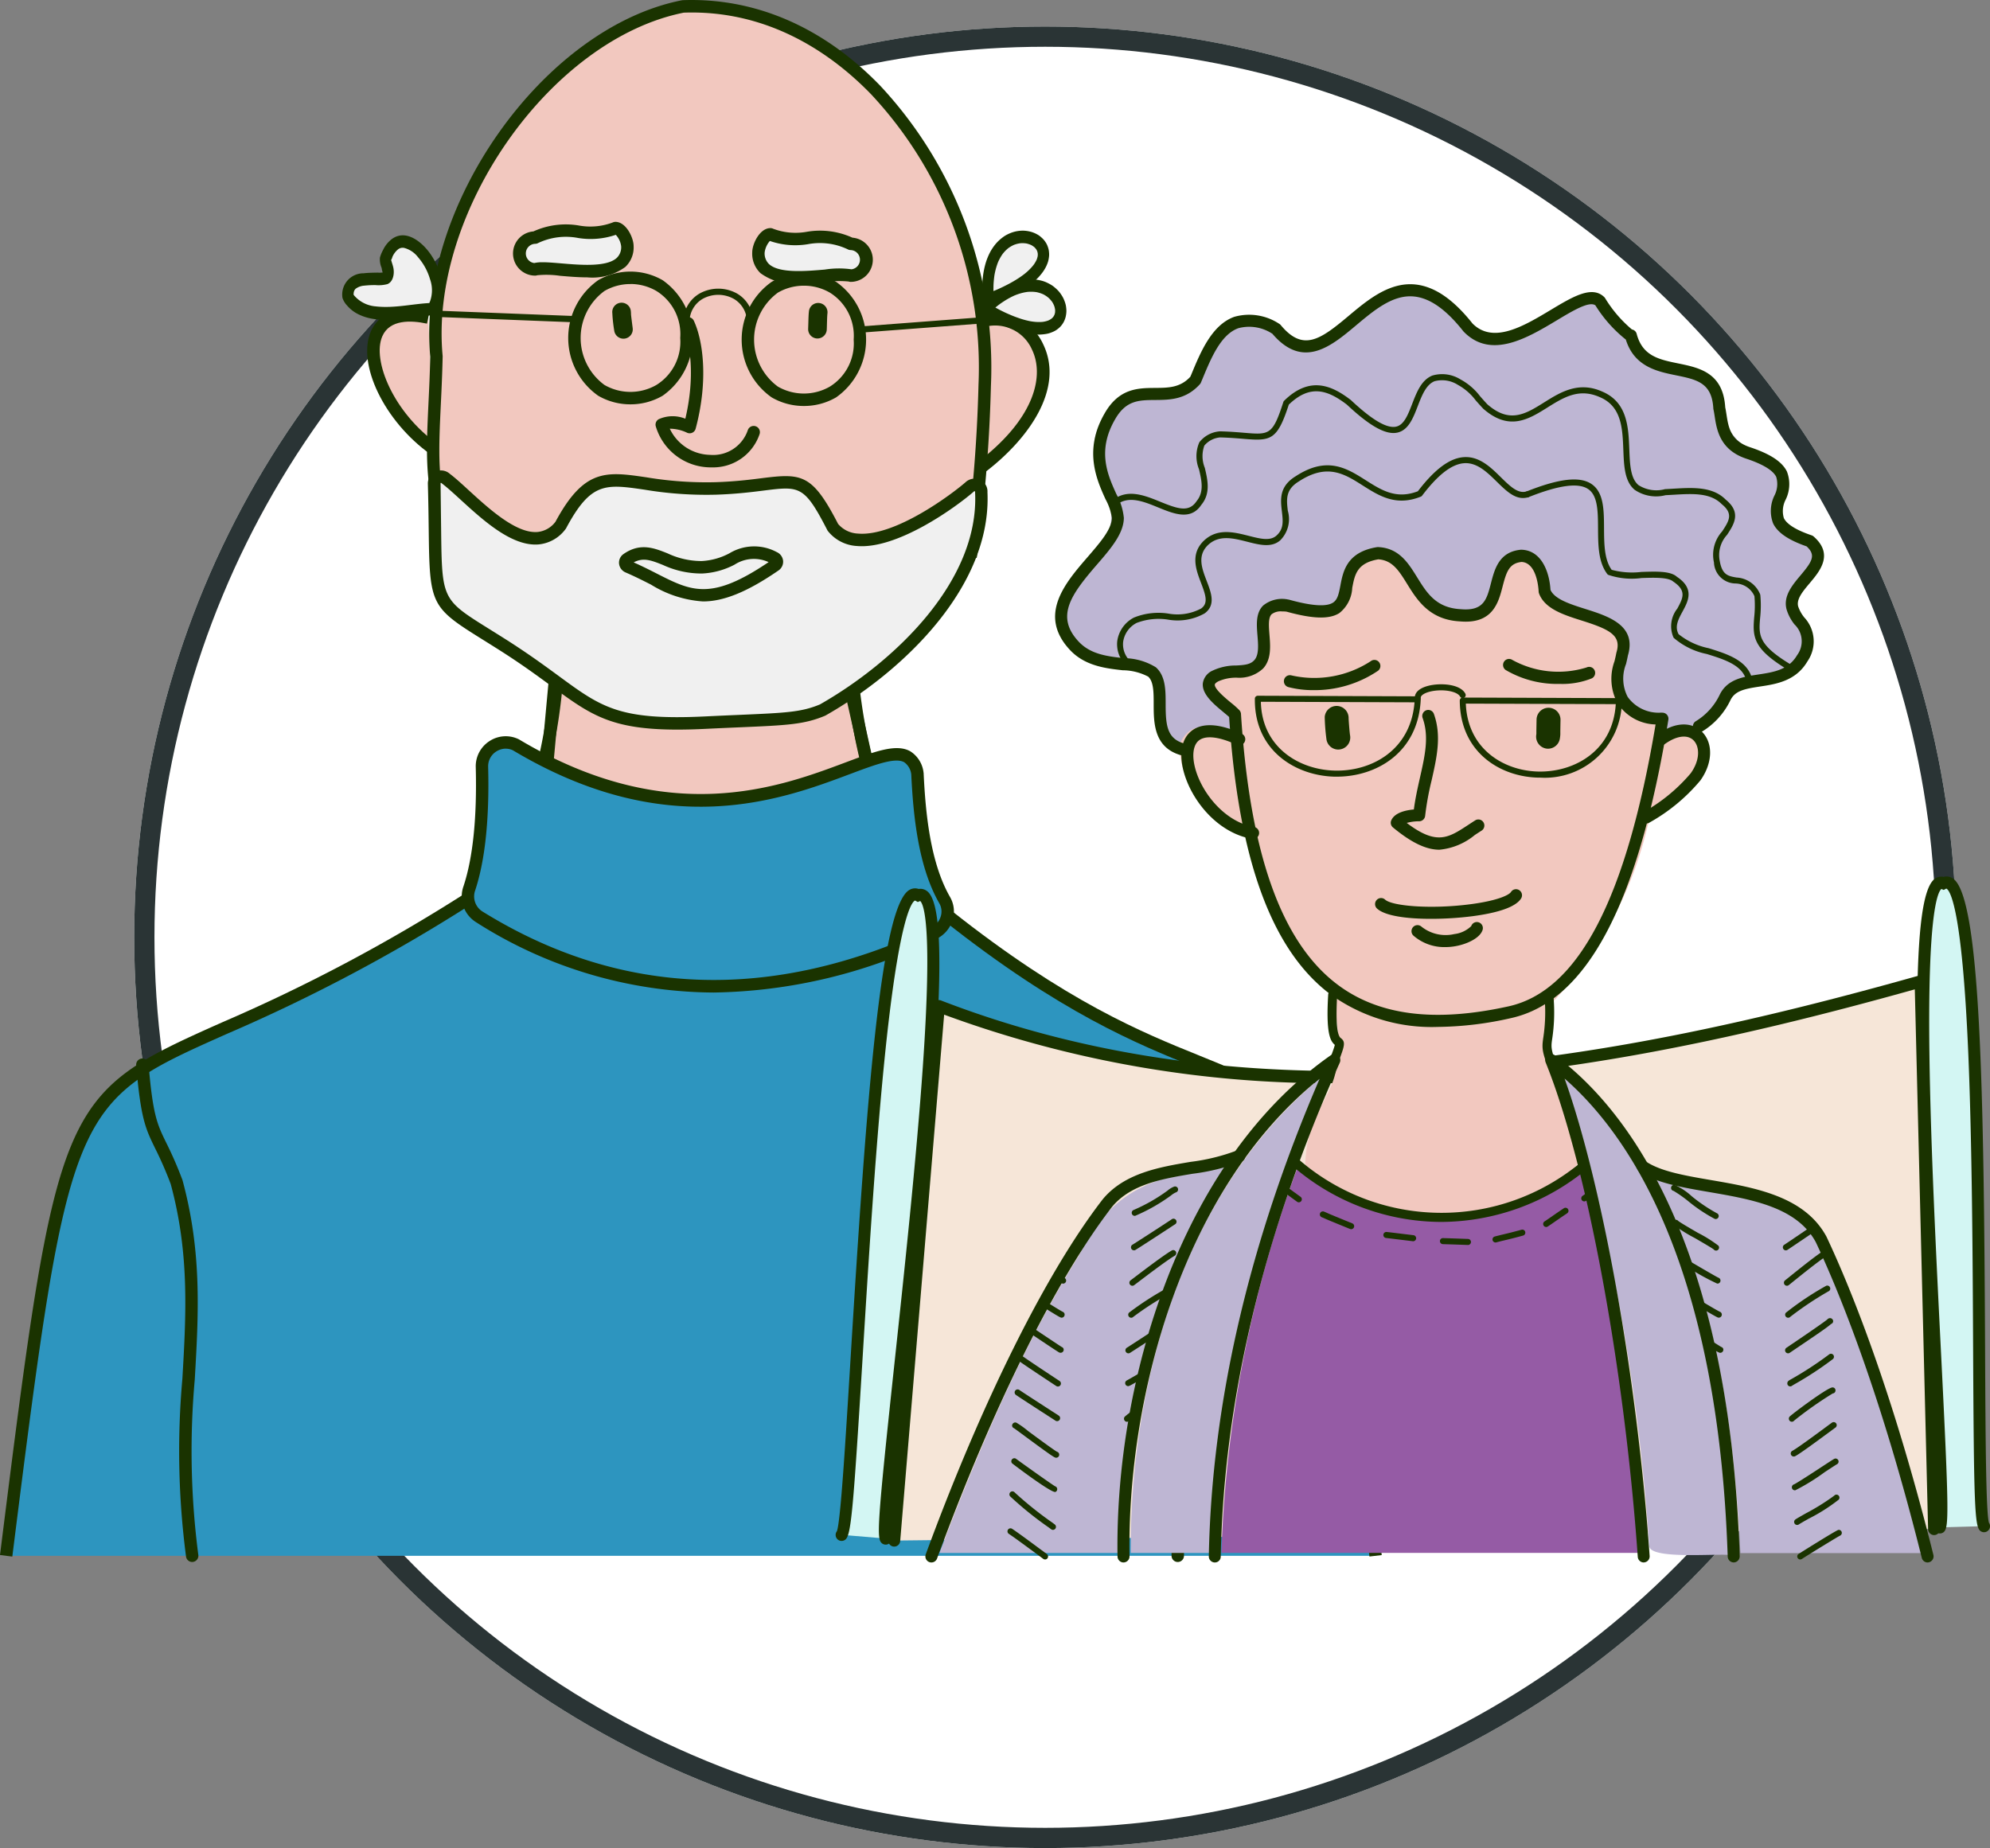 <?xml version="1.0" encoding="UTF-8"?>
<svg xmlns="http://www.w3.org/2000/svg" id="Gruppe_167908" data-name="Gruppe 167908" width="196.613" height="182.621" viewBox="0 0 196.613 182.621">
  <rect x="0" y="0" width="196.613" height="182.621" fill="#808080" stroke="none"/>
  <g id="Ellipse_9795" data-name="Ellipse 9795" transform="translate(13.26 2.621)" fill="#fff" stroke="#2a3435" stroke-width="2">
    <circle cx="90" cy="90" r="90" stroke="none"></circle>
    <circle cx="90" cy="90" r="89" fill="none"></circle>
  </g>
  <g id="Fam_m_aelteren_Menschen" data-name="Fam m aelteren Menschen">
    <g id="georg">
      <g id="Gruppe_166744" data-name="Gruppe 166744" transform="translate(0.608)">
        <g id="Gruppe_166724" data-name="Gruppe 166724" transform="translate(52.56 64.299)">
          <path id="Pfad_94777" data-name="Pfad 94777" d="M1912.932,622.434l-1.209,13.121c18.873,4.569,13.49,5.67,32.444,0l-2.949-13.121Z" transform="translate(-1911.063 -621.817)" fill="#f2c8bf"></path>
          <path id="Pfad_94778" data-name="Pfad 94778" d="M1928.032,639.63c-2.336,0-4.525-.587-8.366-1.641-2.181-.6-4.9-1.344-8.5-2.218l-.515-.125,1.31-14.212h29.335l3.182,14.164-3.117.935C1934.213,638.681,1931,639.63,1928.032,639.63Zm-16.066-4.932c3.371.824,5.94,1.529,8.024,2.1,8.466,2.324,8.467,2.325,21.016-1.448l2.019-.605-2.714-12.079h-27.236Z" transform="translate(-1910.647 -621.434)" fill="#1a3300"></path>
        </g>
        <g id="Gruppe_166727" data-name="Gruppe 166727" transform="translate(35.669 30.548)">
          <g id="Gruppe_166725" data-name="Gruppe 166725">
            <path id="Pfad_94779" data-name="Pfad 94779" d="M1889.534,567.907c-8.348-1.8-6.164,8.211.573,13.01" transform="translate(-1883.498 -567.076)" fill="#f2c8bf"></path>
            <path id="Pfad_94780" data-name="Pfad 94780" d="M1889.363,581.036c-4.548-3.24-7.3-8.923-5.881-12.161.478-1.094,1.866-2.8,5.791-1.954l-.257,1.205c-1.611-.346-3.686-.414-4.411,1.245-1.043,2.385,1.118,7.562,5.467,10.659Z" transform="translate(-1883.108 -566.693)" fill="#1a3300"></path>
          </g>
          <g id="Gruppe_166726" data-name="Gruppe 166726" transform="translate(60.435 0.375)">
            <path id="Pfad_94781" data-name="Pfad 94781" d="M1982.412,568.433c4.852-1.26,10.285,6.338-.163,14.4" transform="translate(-1981.876 -567.682)" fill="#f2c8bf"></path>
            <path id="Pfad_94782" data-name="Pfad 94782" d="M1982.387,582.94l-.746-.979c5.688-4.389,6.441-8.58,5.248-11.037a3.983,3.983,0,0,0-4.558-2.275l-.307-1.194a5.261,5.261,0,0,1,5.967,2.929C1990.135,574.8,1986.5,579.766,1982.387,582.94Z" transform="translate(-1981.641 -567.301)" fill="#1a3300"></path>
          </g>
        </g>
        <g id="Gruppe_166728" data-name="Gruppe 166728" transform="translate(41.579)">
          <path id="Pfad_94783" data-name="Pfad 94783" d="M1948.227,555.632a147.475,147.475,0,0,1-1.348,16.592l-13.043,6.434-3.794-7.378c-2.968,1.368-15.06.039-18.32-.148l-6.79,6.98c-13.531-7.3-11.125-12.972-10.868-25.355-1.382-14.563,11.043-31.973,24.365-34.6C1936.633,517.5,1949.352,538.277,1948.227,555.632Z" transform="translate(-1893.129 -517.528)" fill="#f2c8bf"></path>
          <path id="Pfad_94784" data-name="Pfad 94784" d="M1933.182,579.094l-3.823-7.434c-2.807.83-9.464.385-15.569-.109-.888-.072-1.647-.133-2.211-.17l-6.917,7.11-.406-.219c-12.066-6.511-11.8-12.081-11.365-21.308.069-1.443.139-2.936.174-4.567-1.378-14.757,11.159-32.526,24.862-35.225l.1-.011c7.154-.255,13.9,2.666,19.5,8.46a40.808,40.808,0,0,1,10.933,29.654,148.856,148.856,0,0,1-1.353,16.651l-.045.324Zm-3.249-9,3.787,7.364,12.21-6.023a147.529,147.529,0,0,0,1.3-16.193v-.029a39.518,39.518,0,0,0-10.587-28.729c-3.726-3.855-9.968-8.385-18.526-8.089-13.156,2.627-25.173,19.728-23.827,33.925l0,.035v.036c-.035,1.66-.106,3.173-.176,4.635-.437,9.222-.658,13.907,10.315,19.942l6.661-6.848.278.016c.588.033,1.462.1,2.518.189,4.292.347,13.222,1.07,15.512.014Z" transform="translate(-1892.743 -517.145)" fill="#1a3300"></path>
        </g>
        <path id="Pfad_94785" data-name="Pfad 94785" d="M1911.336,633.912a.631.631,0,0,1-.142-.016.617.617,0,0,1-.455-.743,53.118,53.118,0,0,0,1.195-8.026.609.609,0,0,1,.661-.565.616.616,0,0,1,.563.664,54.407,54.407,0,0,1-1.225,8.212A.612.612,0,0,1,1911.336,633.912Z" transform="translate(-1858.116 -558.334)" fill="#1a3300"></path>
        <path id="Pfad_94786" data-name="Pfad 94786" d="M1962.328,634.8a.614.614,0,0,1-.594-.468,58.654,58.654,0,0,1-1.321-7.429.613.613,0,1,1,1.219-.14,57.339,57.339,0,0,0,1.293,7.272.614.614,0,0,1-.6.765Z" transform="translate(-1877.327 -558.968)" fill="#1a3300"></path>
        <g id="Gruppe_166734" data-name="Gruppe 166734" transform="translate(0 72.753)">
          <path id="Pfad_94787" data-name="Pfad 94787" d="M1917.935,662.836c35.686,28.289,35.023-1.2,42.32,63.294h-135.3c7.71-61.458,5.414-39.313,45.643-64.914" transform="translate(-1824.953 -645.142)" fill="#2d95bf"></path>
          <g id="Gruppe_166731" data-name="Gruppe 166731" transform="translate(12.845 31.842)">
            <g id="Gruppe_166729" data-name="Gruppe 166729" transform="translate(102.283 2.334)">
              <path id="Pfad_94788" data-name="Pfad 94788" d="M2013.67,737.766c0-14.224-.268-21.028,1.557-27.308,1.849-6.387,5.951-12.55,6.674-18.88" transform="translate(-2013.043 -690.961)" fill="#2d95bf"></path>
              <path id="Pfad_94789" data-name="Pfad 94789" d="M2013.284,738a.615.615,0,0,1-.613-.617c0-1.707,0-3.307-.007-4.811-.027-11-.041-17.059,1.589-22.67a64.152,64.152,0,0,1,3.009-7.754c1.659-3.781,3.225-7.351,3.645-11.024a.613.613,0,1,1,1.218.141c-.44,3.859-2.118,7.683-3.74,11.381a63.323,63.323,0,0,0-2.954,7.6c-1.58,5.442-1.566,11.438-1.54,22.322,0,1.506.008,3.106.008,4.814A.615.615,0,0,1,2013.284,738Z" transform="translate(-2012.657 -690.577)" fill="#1a3300"></path>
            </g>
            <g id="Gruppe_166730" data-name="Gruppe 166730">
              <path id="Pfad_94790" data-name="Pfad 94790" d="M1846.9,687.793c.642,7.537,1.314,6.088,3.392,11.627,3.486,12.876-.633,22.6,1.529,36.895" transform="translate(-1846.282 -687.176)" fill="#2d95bf"></path>
              <path id="Pfad_94791" data-name="Pfad 94791" d="M1851.429,736.547a.614.614,0,0,1-.605-.524,80.319,80.319,0,0,1-.362-17.588c.367-6.345.714-12.339-1.154-19.237a37.065,37.065,0,0,0-1.536-3.521c-.948-1.941-1.423-2.916-1.875-8.215a.613.613,0,1,1,1.222-.105c.432,5.069.847,5.918,1.755,7.778a37.851,37.851,0,0,1,1.6,3.685c1.937,7.148,1.585,13.24,1.212,19.688a79.336,79.336,0,0,0,.349,17.331.616.616,0,0,1-.514.7A.585.585,0,0,1,1851.429,736.547Z" transform="translate(-1845.895 -686.792)" fill="#1a3300"></path>
            </g>
          </g>
          <g id="Gruppe_166733" data-name="Gruppe 166733" transform="translate(45.016)">
            <g id="Gruppe_166732" data-name="Gruppe 166732">
              <path id="Pfad_94792" data-name="Pfad 94792" d="M1943.755,639.232c-1.584-7.747-15.688,11.486-39.642-2.839a2.352,2.352,0,0,0-3.388,2.175c.087,3.413-.027,8.315-1.245,11.985a2.388,2.388,0,0,0,.944,2.8c14.275,8.864,29.459,8.893,44.92,1.657a2.365,2.365,0,0,0,1.1-3.282C1944.366,648.114,1943.928,642.891,1943.755,639.232Z" transform="translate(-1898.734 -635.53)" fill="#2d95bf"></path>
              <path id="Pfad_94793" data-name="Pfad 94793" d="M1923.237,660.472a43.977,43.977,0,0,1-23.522-6.977,3,3,0,0,1-1.2-3.521c.933-2.813,1.341-6.774,1.213-11.774a2.956,2.956,0,0,1,1.366-2.58,2.926,2.926,0,0,1,2.907-.163c14.777,8.835,25.717,4.732,32.255,2.28,2.909-1.091,5.011-1.882,6.4-1.106a2.86,2.86,0,0,1,1.313,2.093.661.661,0,0,1,.011.095c.185,3.9.648,8.807,2.61,12.217a2.851,2.851,0,0,1,.243,2.3,3.055,3.055,0,0,1-1.617,1.85A51.726,51.726,0,0,1,1923.237,660.472Zm-20.536-24.1a1.759,1.759,0,0,0-.949.282,1.73,1.73,0,0,0-.8,1.51c.132,5.143-.3,9.246-1.276,12.2a1.765,1.765,0,0,0,.684,2.082c13.633,8.465,28.551,9.012,44.339,1.623a1.824,1.824,0,0,0,.964-1.1,1.625,1.625,0,0,0-.134-1.312c-2.087-3.625-2.579-8.7-2.772-12.727a1.706,1.706,0,0,0-.7-1.218c-.9-.5-2.875.243-5.38,1.182-6.742,2.53-18.028,6.762-33.268-2.353A1.6,1.6,0,0,0,1902.7,636.377Z" transform="translate(-1898.347 -635.146)" fill="#1a3300"></path>
            </g>
          </g>
        </g>
        <path id="Pfad_94794" data-name="Pfad 94794" d="M1935.117,582.822c-.067,0-.134,0-.2,0a5.671,5.671,0,0,1-5.334-4.053.618.618,0,0,1,.276-.7,3.33,3.33,0,0,1,2.644-.054c.987-4.2.491-7.532-.27-9.157a.619.619,0,0,1,.294-.82.611.611,0,0,1,.817.3c.888,1.9,1.468,5.829.177,10.664a.612.612,0,0,1-.841.4,4,4,0,0,0-1.713-.4,4.509,4.509,0,0,0,3.992,2.585,3.612,3.612,0,0,0,3.716-2.445.614.614,0,1,1,1.156.414A4.837,4.837,0,0,1,1935.117,582.822Z" transform="translate(-1865.399 -536.638)" fill="#1a3300"></path>
        <path id="Pfad_94795" data-name="Pfad 94795" d="M1955.061,569.21h-.036a.923.923,0,0,1-.884-.96c.007-.194.012-.387.018-.573.013-.46.023-.857.061-1.168a.92.92,0,1,1,1.827.223c-.027.225-.037.6-.048,1-.005.193-.01.393-.018.594A.922.922,0,0,1,1955.061,569.21Z" transform="translate(-1874.903 -535.762)" fill="#1a3300"></path>
        <path id="Pfad_94796" data-name="Pfad 94796" d="M1923.692,569.218a.922.922,0,0,1-.911-.806,15.106,15.106,0,0,1-.18-1.581c0-.031,0-.068-.01-.169a.92.92,0,1,1,1.834-.148c.014.17.015.234.015.286s.014.194.166,1.374a.922.922,0,0,1-.794,1.036A.862.862,0,0,1,1923.692,569.218Z" transform="translate(-1862.704 -535.75)" fill="#1a3300"></path>
        <g id="Gruppe_166735" data-name="Gruppe 166735" transform="translate(41.664 46.486)">
          <path id="Pfad_94797" data-name="Pfad 94797" d="M1946.8,594.554c-1.793,1.57-10.386,7.892-13.516,4-3.283-6.387-3.631-4.115-11.548-3.85-9.317.315-11.462-3.615-15.346,3.632-3.274,4.091-8.714-2.617-11.332-4.587a.687.687,0,0,0-1.179.474c.357,12.862-.892,11.069,6.68,15.873,9.116,5.762,8.65,8.312,20.138,7.754,7.249-.352,9.189-.244,11.571-1.245,5.938-3.374,16.159-11.507,15.674-21.534A.668.668,0,0,0,1946.8,594.554Z" transform="translate(-1893.27 -592.927)" fill="#f0f0f0"></path>
          <path id="Pfad_94798" data-name="Pfad 94798" d="M1917.538,618.155c-6.592,0-8.595-1.471-12.46-4.308-1.419-1.042-3.027-2.223-5.227-3.613-.562-.356-1.074-.676-1.542-.968-5.152-3.213-5.251-3.415-5.341-10.81-.016-1.284-.034-2.8-.085-4.6a1.271,1.271,0,0,1,.766-1.2,1.313,1.313,0,0,1,1.422.237c.532.4,1.143.962,1.849,1.609,1.98,1.81,4.685,4.294,6.79,4.125a2.517,2.517,0,0,0,1.785-1.018c2.844-5.281,5.026-4.962,8.974-4.386a36,36,0,0,0,6.863.482c1.926-.064,3.4-.249,4.581-.4,3.921-.492,4.954-.421,7.5,4.522a2.728,2.728,0,0,0,1.956.956c3.667.326,9.3-3.906,10.634-5.071a1.3,1.3,0,0,1,1.475-.217,1.243,1.243,0,0,1,.693,1.2c.426,9.334-8.34,17.715-15.986,22.059a.529.529,0,0,1-.065.032c-2.066.869-3.8.943-8.425,1.142-.975.042-2.082.089-3.354.151C1919.323,618.13,1918.392,618.155,1917.538,618.155Zm-23.357-24.379a.111.111,0,0,0-.042.009c.021,1.845.039,3.366.055,4.656.083,6.859.083,6.859,4.761,9.777.471.294.986.615,1.55.972,2.234,1.413,3.933,2.659,5.3,3.661,4.249,3.119,6.005,4.411,14.484,4,1.273-.062,2.383-.11,3.36-.151,4.566-.2,6.123-.263,7.97-1.033,7.346-4.183,15.756-12.171,15.331-20.949a.592.592,0,0,1,0-.1c-.07-.031-.09-.023-.111,0l-.019.017c-1.72,1.507-7.541,5.73-11.555,5.376a3.934,3.934,0,0,1-2.841-1.455.694.694,0,0,1-.068-.1c-2.276-4.427-2.733-4.37-6.289-3.923-1.208.152-2.711.341-4.693.407a37.053,37.053,0,0,1-7.08-.494c-3.855-.562-5.3-.772-7.746,3.8a.632.632,0,0,1-.062.094,3.747,3.747,0,0,1-2.68,1.517c-2.631.206-5.446-2.371-7.712-4.442-.695-.636-1.3-1.186-1.787-1.556a.655.655,0,0,1-.061-.053A.092.092,0,0,0,1894.181,593.776Zm52.236.394h0Z" transform="translate(-1892.882 -592.543)" fill="#1a3300"></path>
        </g>
        <path id="Pfad_94799" data-name="Pfad 94799" d="M1931.963,610.157a11.087,11.087,0,0,1-5.123-1.657c-.775-.395-1.577-.8-2.5-1.2a1.069,1.069,0,0,1-.665-.877,1.036,1.036,0,0,1,.459-.961c1.635-1.132,3.009-.584,4.338-.054a7.863,7.863,0,0,0,3.375.757,6.538,6.538,0,0,0,2.735-.766,4.718,4.718,0,0,1,4.673-.12h0a1.066,1.066,0,0,1,.63.875,1.045,1.045,0,0,1-.461.946C1936.138,609.364,1933.863,610.157,1931.963,610.157Zm-6.842-3.858c.841.372,1.6.757,2.274,1.1,3.44,1.752,5.359,2.728,11.057-1.127a3.505,3.505,0,0,0-3.359.247,7.66,7.66,0,0,1-3.208.879,9.073,9.073,0,0,1-3.868-.843C1926.872,606.1,1926.078,605.782,1925.121,606.3Zm13.612.1h0Z" transform="translate(-1863.121 -550.725)" fill="#1a3300"></path>
        <g id="Gruppe_166736" data-name="Gruppe 166736" transform="translate(73.713 22.541)">
          <path id="Pfad_94800" data-name="Pfad 94800" d="M1955.249,558.78c-1.5-.544-9.153,1.76-9.114-2.292,0-.594.591-1.782,1.182-1.782,2.364,1.188,5.318-.594,7.93.934a1.574,1.574,0,0,1,1.563,1.572h0A1.569,1.569,0,0,1,1955.249,558.78Z" transform="translate(-1945.521 -554.089)" fill="#f0f0f0"></path>
          <path id="Pfad_94801" data-name="Pfad 94801" d="M1949.715,559.184a5.52,5.52,0,0,1-3.761-1.024,2.657,2.657,0,0,1-.819-2.062c0-.837.74-2.393,1.8-2.393a.614.614,0,0,1,.274.065,6.249,6.249,0,0,0,3.313.3,7.726,7.726,0,0,1,4.516.581,2.187,2.187,0,0,1-.171,4.367.617.617,0,0,1-.208-.036,9.312,9.312,0,0,0-2.254.055C1951.549,559.1,1950.618,559.184,1949.715,559.184Zm-2.839-4.208a2.149,2.149,0,0,0-.514,1.128,1.461,1.461,0,0,0,.426,1.151c1,.932,3.605.71,5.509.548a8.982,8.982,0,0,1,2.646-.027.954.954,0,0,0-.082-1.9.61.61,0,0,1-.308-.084,6.406,6.406,0,0,0-3.937-.494A7.664,7.664,0,0,1,1946.876,554.976Z" transform="translate(-1945.135 -553.705)" fill="#1a3300"></path>
        </g>
        <g id="Gruppe_166737" data-name="Gruppe 166737" transform="translate(50.087 21.928)">
          <path id="Pfad_94802" data-name="Pfad 94802" d="M1909.175,557.786c1.5-.544,9.153,1.76,9.115-2.292,0-.595-.592-1.783-1.182-1.783-2.364,1.188-5.319-.594-7.93.934a1.574,1.574,0,0,0-1.563,1.572h0A1.57,1.57,0,0,0,1909.175,557.786Z" transform="translate(-1907.001 -553.094)" fill="#f0f0f0"></path>
          <path id="Pfad_94803" data-name="Pfad 94803" d="M1913.936,558.19c-.9,0-1.833-.08-2.685-.153a9.345,9.345,0,0,0-2.255-.054.609.609,0,0,1-.208.036,2.187,2.187,0,0,1-.17-4.367,7.719,7.719,0,0,1,4.515-.581,6.257,6.257,0,0,0,3.314-.3.605.605,0,0,1,.274-.065c1.055,0,1.8,1.557,1.8,2.4a2.656,2.656,0,0,1-.819,2.056A5.525,5.525,0,0,1,1913.936,558.19Zm-4.391-1.493c.465,0,1.054.047,1.81.111,1.9.163,4.507.385,5.508-.547a1.457,1.457,0,0,0,.427-1.146,2.022,2.022,0,0,0-.531-1.127,7.7,7.7,0,0,1-3.723.311,6.413,6.413,0,0,0-3.937.494.609.609,0,0,1-.309.083.954.954,0,0,0-.083,1.9A3.283,3.283,0,0,1,1909.545,556.7Z" transform="translate(-1906.614 -552.711)" fill="#1a3300"></path>
        </g>
        <g id="Gruppe_166740" data-name="Gruppe 166740" transform="translate(42.675 26.838)">
          <g id="Gruppe_166738" data-name="Gruppe 166738">
            <path id="Pfad_94804" data-name="Pfad 94804" d="M1921.639,573.791a6.307,6.307,0,0,1-3.185-.85,6.982,6.982,0,0,1,0-11.417,6.386,6.386,0,0,1,6.368,0,6.98,6.98,0,0,1,0,11.416A6.3,6.3,0,0,1,1921.639,573.791Zm0-11.886a5.082,5.082,0,0,0-2.566.685,5.757,5.757,0,0,0,0,9.286,5.146,5.146,0,0,0,5.132,0,5.011,5.011,0,0,0,2.354-4.635v-.016a5.009,5.009,0,0,0-2.353-4.635A5.081,5.081,0,0,0,1921.64,561.9Z" transform="translate(-1902.635 -560.674)" fill="#1a3300"></path>
            <path id="Pfad_94805" data-name="Pfad 94805" d="M1908,568.1h-.012l-13.165-.514a.309.309,0,0,1-.295-.32.293.293,0,0,1,.319-.3l13.165.514a.308.308,0,0,1-.012.617Z" transform="translate(-1894.53 -563.089)" fill="#1a3300"></path>
          </g>
          <g id="Gruppe_166739" data-name="Gruppe 166739" transform="translate(24.229 0.163)">
            <path id="Pfad_94806" data-name="Pfad 94806" d="M1949.579,574.055a6.3,6.3,0,0,1-3.183-.85,6.98,6.98,0,0,1,0-11.416,6.382,6.382,0,0,1,6.368,0,6.981,6.981,0,0,1,0,11.416A6.3,6.3,0,0,1,1949.579,574.055Zm0-11.886a5.088,5.088,0,0,0-2.566.685,5.757,5.757,0,0,0,0,9.286,5.146,5.146,0,0,0,5.132,0,5.011,5.011,0,0,0,2.354-4.635v-.016a5.01,5.01,0,0,0-2.353-4.635A5.086,5.086,0,0,0,1949.579,562.169Z" transform="translate(-1937.668 -560.938)" fill="#1a3300"></path>
            <path id="Pfad_94807" data-name="Pfad 94807" d="M1962.153,569.515a.309.309,0,0,1-.023-.616l12.371-.939a.3.3,0,0,1,.329.284.308.308,0,0,1-.283.33l-12.37.939Z" transform="translate(-1944.787 -563.63)" fill="#1a3300"></path>
            <path id="Pfad_94808" data-name="Pfad 94808" d="M1940.611,567.15h0a.308.308,0,0,1-.3-.313,2.614,2.614,0,0,0-1.269-2.409,3.166,3.166,0,0,0-3.119,0,2.615,2.615,0,0,0-1.27,2.409.307.307,0,0,1-.3.313h0a.307.307,0,0,1-.307-.3,3.207,3.207,0,0,1,1.574-2.95,3.794,3.794,0,0,1,3.738,0,3.209,3.209,0,0,1,1.573,2.95A.308.308,0,0,1,1940.611,567.15Z" transform="translate(-1934.033 -561.884)" fill="#1a3300"></path>
          </g>
        </g>
        <g id="Gruppe_166741" data-name="Gruppe 166741" transform="translate(96.381 27.599)">
          <path id="Pfad_94809" data-name="Pfad 94809" d="M1983.414,565.57c10.818,6,7.384-7.65-.41-.565" transform="translate(-1982.445 -562.293)" fill="#f0f0f0"></path>
          <path id="Pfad_94810" data-name="Pfad 94810" d="M1982.762,565.709q.441.245.894.47.356.179.72.34c.221.1.445.19.67.276q.307.117.621.216c.189.059.379.112.571.158.221.053.445.1.67.133.16.026.32.046.481.057a4.28,4.28,0,0,0,.435.012,4.778,4.778,0,0,0,.537-.047,2.939,2.939,0,0,0,.349-.069,3.29,3.29,0,0,0,.438-.161,1.922,1.922,0,0,0,.264-.136,2.662,2.662,0,0,0,.338-.255,1.657,1.657,0,0,0,.183-.188,2.067,2.067,0,0,0,.4-.7,1.659,1.659,0,0,0,.069-.241,2.87,2.87,0,0,0,.058-.412,1.9,1.9,0,0,0,0-.258,3.415,3.415,0,0,0-.052-.424,2.241,2.241,0,0,0-.071-.26,3.671,3.671,0,0,0-.155-.4,2.471,2.471,0,0,0-.135-.25,4.111,4.111,0,0,0-.249-.365,2.776,2.776,0,0,0-.2-.225,4.076,4.076,0,0,0-.335-.305,2.682,2.682,0,0,0-.256-.186,4.085,4.085,0,0,0-.412-.226,2.935,2.935,0,0,0-.31-.132,3.028,3.028,0,0,0-.335-.1,4.574,4.574,0,0,0-.506-.091,3.516,3.516,0,0,0-.386-.025,3.78,3.78,0,0,0-.41.017c-.193.018-.386.042-.577.08-.153.03-.3.068-.453.113s-.319.1-.475.167c-.212.086-.422.177-.626.28-.175.087-.346.183-.514.284s-.357.225-.529.347c-.226.16-.445.33-.661.5q-.279.225-.545.469a.468.468,0,0,0-.123.194.613.613,0,0,0-.016.475.474.474,0,0,0,.108.2.537.537,0,0,0,.388.194l.149-.017a.546.546,0,0,0,.252-.15c.2-.182.405-.358.617-.525l-.116.092c.248-.2.5-.384.771-.557a7.7,7.7,0,0,1,.735-.424c.131-.066.263-.128.4-.186l-.135.058a5.513,5.513,0,0,1,.567-.206,4.681,4.681,0,0,1,.534-.13c.1-.018.192-.032.289-.043l-.149.017a3.833,3.833,0,0,1,.436-.025,3.5,3.5,0,0,1,.41.023q.111.013.22.033l-.148-.027a3.13,3.13,0,0,1,.345.084,3.023,3.023,0,0,1,.318.116c.057.025.114.051.169.08l-.131-.067a2.989,2.989,0,0,1,.264.152,2.917,2.917,0,0,1,.24.175c.042.034.083.07.124.107l-.11-.1c.066.061.13.125.19.192s.114.134.166.2c.029.039.056.08.083.121l-.083-.128a2.477,2.477,0,0,1,.219.418c.016.04.031.08.045.121l-.051-.149a2.194,2.194,0,0,1,.1.4c.005.038.009.075.013.113l-.014-.165a1.9,1.9,0,0,1,0,.348c0,.032-.007.064-.012.1l.025-.163a1.664,1.664,0,0,1-.075.3c-.01.028-.021.055-.032.081l.061-.145a1.594,1.594,0,0,1-.138.255c-.015.023-.031.046-.048.068l.091-.121a1.592,1.592,0,0,1-.21.227c-.023.02-.046.039-.069.058l.116-.092a1.759,1.759,0,0,1-.323.2c-.034.017-.069.033-.1.048l.135-.057a2.472,2.472,0,0,1-.549.157c-.059.011-.118.019-.178.025l.149-.017a3.752,3.752,0,0,1-.485.022,4.928,4.928,0,0,1-.548-.041q-.169-.022-.338-.053l.148.027q-.259-.048-.513-.114c-.187-.048-.372-.1-.556-.163q-.3-.1-.6-.215c-.216-.084-.429-.174-.64-.268-.232-.1-.461-.213-.688-.327l-.09-.046.131.067q-.324-.166-.641-.342a.576.576,0,0,0-.428-.077.41.41,0,0,0-.194.1.456.456,0,0,0-.149.168l-.062.145a.687.687,0,0,0-.011.327l.051.149a.6.6,0,0,0,.193.228Z" transform="translate(-1982.093 -561.909)" fill="#1a3300"></path>
        </g>
        <g id="Gruppe_166742" data-name="Gruppe 166742" transform="translate(96.436 22.795)">
          <path id="Pfad_94811" data-name="Pfad 94811" d="M1983.807,561.052c11.435-4.7-1.295-10.579-.695-.034" transform="translate(-1982.534 -554.5)" fill="#f0f0f0"></path>
          <path id="Pfad_94812" data-name="Pfad 94812" d="M1983.583,561.268c.558-.229,1.108-.475,1.643-.753a12.213,12.213,0,0,0,1.194-.7,9.094,9.094,0,0,0,1-.781,5.079,5.079,0,0,0,.629-.676,3.805,3.805,0,0,0,.474-.76,3.425,3.425,0,0,0,.171-.448,3.138,3.138,0,0,0,.085-.451,1.771,1.771,0,0,0,.013-.277,2.618,2.618,0,0,0-.045-.425,2.486,2.486,0,0,0-.122-.391,1.551,1.551,0,0,0-.108-.225,2.561,2.561,0,0,0-.226-.332,2.64,2.64,0,0,0-.281-.281,1.993,1.993,0,0,0-.427-.3,2.8,2.8,0,0,0-.64-.254,3.215,3.215,0,0,0-.715-.1,3.387,3.387,0,0,0-.745.078,3.482,3.482,0,0,0-.74.261,3.031,3.031,0,0,0-.587.362,4.07,4.07,0,0,0-.65.617,4.9,4.9,0,0,0-.555.829,6.21,6.21,0,0,0-.424,1.042,8.2,8.2,0,0,0-.264,1.263,9.735,9.735,0,0,0-.086,1.329c0,.24.007.48.02.719a.5.5,0,0,0,.04.239.469.469,0,0,0,.108.2.415.415,0,0,0,.175.134.385.385,0,0,0,.213.06.538.538,0,0,0,.4-.167l.091-.121a.657.657,0,0,0,.087-.308c-.017-.308-.025-.615-.018-.923,0-.28.021-.559.05-.837.015-.144.033-.288.056-.431l-.026.163a6.654,6.654,0,0,1,.3-1.2c.034-.1.072-.194.112-.289l-.061.145a4.613,4.613,0,0,1,.405-.759c.042-.062.085-.123.129-.182l-.091.121a3.572,3.572,0,0,1,.471-.514c.046-.041.093-.08.141-.118l-.117.092a3.063,3.063,0,0,1,.542-.346c.052-.026.105-.05.158-.073l-.135.057a2.811,2.811,0,0,1,.609-.181c.056-.01.113-.018.17-.025l-.149.017a2.64,2.64,0,0,1,.6,0c.054.007.108.015.162.025l-.148-.027a2.36,2.36,0,0,1,.5.15c.044.019.088.04.13.062l-.13-.067a2.066,2.066,0,0,1,.347.224c.029.024.058.049.086.075l-.11-.1a1.685,1.685,0,0,1,.223.247c.018.025.037.051.054.078l-.084-.128a1.536,1.536,0,0,1,.136.26c.01.026.02.052.029.078l-.051-.149a1.568,1.568,0,0,1,.077.368l-.014-.165a1.725,1.725,0,0,1,0,.318c0,.032-.008.063-.013.095l.026-.163a2.084,2.084,0,0,1-.1.389c-.014.039-.029.077-.045.115l.062-.146a3.017,3.017,0,0,1-.28.509c-.034.05-.069.1-.106.148l.092-.121a5.1,5.1,0,0,1-.72.763c-.085.075-.172.147-.261.218l.116-.092a9.447,9.447,0,0,1-.961.665c-.4.245-.818.466-1.241.67q-.409.2-.828.373l.135-.057-.218.091a.41.41,0,0,0-.194.1.454.454,0,0,0-.15.168.5.5,0,0,0-.074.227.516.516,0,0,0,0,.246.615.615,0,0,0,.244.377l.131.067a.506.506,0,0,0,.3.01Z" transform="translate(-1982.182 -554.117)" fill="#1a3300"></path>
        </g>
        <g id="Gruppe_166743" data-name="Gruppe 166743" transform="translate(33.194 23.252)">
          <path id="Pfad_94813" data-name="Pfad 94813" d="M1888.381,562.54c-2.526.055-6.938,1.417-8.377-1.253-.114-2.186,2.4-1.588,3.713-1.794.575-.482.052-1.276-.019-1.866,1.62-4.841,6.352,1.51,4.886,4.477" transform="translate(-1879.431 -555.245)" fill="#f0f0f0"></path>
          <path id="Pfad_94814" data-name="Pfad 94814" d="M1888.044,561.539c-1.893.051-3.773.569-5.674.342a3.128,3.128,0,0,1-2.108-1.072.912.912,0,0,1-.075-.115c.016.022,0,.2.014.066a2.256,2.256,0,0,1,.02-.26.656.656,0,0,1,.189-.36,1.611,1.611,0,0,1,.845-.306,9.241,9.241,0,0,1,1.122-.054,3.42,3.42,0,0,0,1.178-.1c.572-.242.685-1.018.59-1.553-.043-.245-.131-.479-.2-.719a1.516,1.516,0,0,1-.05-.21c.009.091-.034.127.027.074s.1-.239.133-.312a1.954,1.954,0,0,1,.543-.713.735.735,0,0,1,.6-.142,2.522,2.522,0,0,1,1.358.9,5.8,5.8,0,0,1,1.2,2.187,3.247,3.247,0,0,1,0,2.2.669.669,0,0,0,.171.85.537.537,0,0,0,.771-.195c.815-1.717.149-3.783-.853-5.271-.795-1.181-2.433-2.606-3.87-1.539a2.95,2.95,0,0,0-.856,1.067,3.539,3.539,0,0,0-.311.756,2.134,2.134,0,0,0,.169,1.023,2.369,2.369,0,0,0,.091.414c.047.078-.051.089.1.022a2.121,2.121,0,0,1-.578.027c-.464.01-.927.011-1.389.066a2.1,2.1,0,0,0-2.094,2.435,2.035,2.035,0,0,0,.456.754,3.507,3.507,0,0,0,1.247.923c2.232,1.023,4.872.111,7.2.047.724-.02.769-1.252.042-1.232Z" transform="translate(-1879.072 -554.859)" fill="#1a3300"></path>
        </g>
      </g>
      <path id="Pfad_94815" data-name="Pfad 94815" d="M1824.953,766.5" transform="translate(-1824.345 -612.763)" fill="none" stroke="#1a3300" stroke-linecap="round" stroke-linejoin="round" stroke-width="2"></path>
      <path id="Pfad_94816" data-name="Pfad 94816" d="M2045.549,766.5" transform="translate(-1909.639 -612.763)" fill="none" stroke="#1a3300" stroke-linecap="round" stroke-linejoin="round" stroke-width="2"></path>
      <path id="Pfad_94817" data-name="Pfad 94817" d="M1825.178,725.883l-1.217-.154c5.642-44.977,5.847-45.469,21.882-52.609a167.8,167.8,0,0,0,24.04-12.749l.656,1.042a168.97,168.97,0,0,1-24.2,12.835C1831.079,681.042,1830.787,681.172,1825.178,725.883Z" transform="translate(-1823.961 -572.066)" fill="#1a3300"></path>
      <path id="Pfad_94818" data-name="Pfad 94818" d="M2018.022,726.906c-4.907-43.368-6.08-43.841-17.3-48.371-5.586-2.256-13.235-5.345-24.794-14.507l.759-.969c11.42,9.053,18.975,12.1,24.492,14.331,11.581,4.677,13.068,5.278,18.057,49.377Z" transform="translate(-1882.721 -573.097)" fill="#1a3300"></path>
    </g>
    <g id="inge" transform="translate(82.564 28.086)">
      <path id="Pfad_94819" data-name="Pfad 94819" d="M1992.037,678.9c32.716,12.633,67.1,5.976,97-2.443l1.331,54.112-102.739,1.144Z" transform="translate(-1981.842 -607.566)" fill="#f6e6d8"></path>
      <g id="Gruppe_166746" data-name="Gruppe 166746" transform="translate(0 59.693)">
        <path id="Pfad_94820" data-name="Pfad 94820" d="M1975.409,725.377c1.28-1.014,2.82-66.077,7.557-63.2,5.026-2.042-4.3,62.642-3.207,63.566" transform="translate(-1974.818 -661.488)" fill="#d3f6f3"></path>
        <path id="Pfad_94821" data-name="Pfad 94821" d="M1979.35,725.943a.586.586,0,0,1-.38-.14c-.52-.442-.477-1.682,1.245-17.747.967-9.026,2.171-20.258,2.805-29.332.972-13.914.091-16.063-.259-16.382l-.24.1-.267-.148c-.333.13-1.621,1.7-3.045,15.964-.9,9.022-1.592,20.3-2.147,29.365-.933,15.219-1.139,17.385-1.7,17.827a.588.588,0,0,1-.83-.1.6.6,0,0,1,0-.734c.363-.971.842-8.791,1.35-17.065,1.55-25.31,2.965-44.793,5.844-46.323a1.093,1.093,0,0,1,.884-.077,1.067,1.067,0,0,1,.835.217c2.316,1.775,1.125,17.16-2.054,46.822-.872,8.137-1.7,15.829-1.521,16.872a.6.6,0,0,1-.067.672A.586.586,0,0,1,1979.35,725.943Zm.528-.843Zm-.146-.212h0Zm0,0h0Zm-5.094-.382h0Z" transform="translate(-1974.409 -661.086)" fill="#1a3300"></path>
      </g>
      <g id="Gruppe_166747" data-name="Gruppe 166747" transform="translate(106.855 58.526)">
        <path id="Pfad_94822" data-name="Pfad 94822" d="M2170.086,723.736c-1.221-1.085.917-66.131-3.976-63.525-4.9-2.324.75,62.785-.388,63.646" transform="translate(-2163.483 -659.537)" fill="#d3f6f3"></path>
        <path id="Pfad_94823" data-name="Pfad 94823" d="M2165.313,724.055a.589.589,0,0,1-.474-.24.6.6,0,0,1-.029-.675c.234-1.031-.155-8.757-.565-16.929-1.5-29.8-1.819-45.225.594-46.865a1.068,1.068,0,0,1,.845-.169,1.1,1.1,0,0,1,.88.127c2.787,1.693,3.1,21.225,3.218,46.582.039,8.289.076,16.123.384,17.112a.6.6,0,0,1-.045.732.587.587,0,0,1-.835.054c-.532-.473-.615-2.647-.687-17.893-.042-9.08-.1-20.38-.485-29.438-.616-14.321-1.812-15.964-2.164-16.125l-.26.138-.223-.1c-.366.294-1.369,2.381-1.185,16.342.12,9.1.688,20.38,1.144,29.447.812,16.134.783,17.375.24,17.786A.584.584,0,0,1,2165.313,724.055Zm4.753-1.17h0Z" transform="translate(-2163.073 -659.135)" fill="#1a3300"></path>
      </g>
      <path id="Pfad_94824" data-name="Pfad 94824" d="M1978.775,771.8" transform="translate(-1978.227 -645.856)" fill="#d3f6f3" stroke="#1a3300" stroke-miterlimit="10" stroke-width="2"></path>
      <path id="Pfad_94825" data-name="Pfad 94825" d="M1987.219,731.91l-.05,0a.6.6,0,0,1-.54-.646l4.409-52.813a.6.6,0,0,1,.275-.456.585.585,0,0,1,.526-.053c32.658,12.609,67.172,5.833,96.628-2.46a.586.586,0,0,1,.511.1.6.6,0,0,1,.24.466l1.331,54.112a.6.6,0,0,1-.577.613h-.014a.6.6,0,0,1-.591-.583l-1.313-53.346c-17.614,4.93-37.01,9.27-56.741,9.272a110.052,110.052,0,0,1-39.161-6.771l-4.344,52.024A.593.593,0,0,1,1987.219,731.91Z" transform="translate(-1981.434 -607.165)" fill="#1a3300"></path>
      <g id="Gruppe_166764" data-name="Gruppe 166764" transform="translate(8.865)">
        <path id="Pfad_94826" data-name="Pfad 94826" d="M2026.979,606.875c7.773.436,31.5.094,40.711-.638,6.044-.093,7.556.19,10.3-.965,2.467-.028,2.552-3.5,4.677-4.072,3.808-.264,8.555-2.613,5.887-6.611-1.041-1.5-1.025-1.98.105-3.4,2.738-3.014,2.191-3.954-1.538-5.913-2.4-2.946,2.863-5.62-3.392-7.338A5.581,5.581,0,0,1,2080.5,573c-.889-4.821-6.228-1.909-8.275-6.04-.9-1.345-2.738-3.014-3.423-4.029-1.375-1.482-3.323.3-6.167,1.874-5.487,3.638-6.319.776-10.915-2.643-5.37-3.666-10.443,9.329-15.1,3.355-7.721-3.915-5.993,5.7-10.871,6.317-2.089.071-4.486-.045-5.633,1.793-4.165,4.958,1.489,8.438-.236,12.426-3.329,3.844-8.911,10.685-.575,12.919,9.646.375,1.843,5.41,7.672,7.908" transform="translate(-2001.866 -561.397)" fill="#beb6d3"></path>
        <path id="Pfad_94827" data-name="Pfad 94827" d="M2087.348,624.521c-.325-1.957-2.461-2.23-4.121-1.475-.066-.809.529-1.681-.771-1.606-6.926-.611-.605-7.2-4.52-9.209a46.353,46.353,0,0,0-5.159-1.934c-1.979-.971-.786-1.993-1.947-3.792-.33-1.311-3.135-1.811-3.953-.041-.224.875-.049.9-.485,1.3.34,3.514-4.241,4.651-6.481,2.082-1.652-2.566-5.039-7.5-7.895-3.057-.871,1.625-.479,4.716-3.486,3.975-2.225-.544-5.643-1.279-5.443,1.776-.017,1.607.791,4.161-1.892,4.232-3.465-.029-4.709,1.95-1.734,3.946,1.011.652.994,1.544.964,2.513-1.97-.531-4.026-1.447-5.133,1.118.022,4.6,3.09,6.527,6.9,8.747a42.511,42.511,0,0,0,8.2,16.168c2.189,10.625-2.385,9.08-2.691,16.619,7.172,6.138,21.454,7.172,27.336-.609-1.534-5.083-4.013-9.89-3.206-15.134a37.656,37.656,0,0,0,9.676-17.631,2.02,2.02,0,0,1,.966-1.308C2084.844,629.664,2087.849,627.512,2087.348,624.521Z" transform="translate(-2010.176 -578.872)" fill="#f2c8bf"></path>
        <g id="Gruppe_166748" data-name="Gruppe 166748" transform="translate(59.166 19.297)">
          <path id="Pfad_94828" data-name="Pfad 94828" d="M2115.124,613.862a.3.3,0,0,1-.291-.249c-.277-1.652-2.14-2.23-3.942-2.79a7.17,7.17,0,0,1-3.253-1.585.314.314,0,0,1-.038-.053,2.785,2.785,0,0,1,.377-2.843c.557-1.027.959-1.77-.4-2.675-.489-.439-1.891-.392-3.13-.351a7.232,7.232,0,0,1-3.295-.315.3.3,0,0,1-.089-.078c-.9-1.178-.905-2.88-.915-4.526s-.018-3.216-.967-3.864c-.969-.664-2.906-.4-5.918.8a.294.294,0,0,1-.383-.168.3.3,0,0,1,.166-.388c3.252-1.3,5.309-1.536,6.467-.744,1.207.826,1.217,2.541,1.227,4.358.009,1.52.017,3.093.754,4.113a7.743,7.743,0,0,0,2.933.211c1.48-.05,2.878-.1,3.51.476,1.783,1.182,1.106,2.432.561,3.436-.409.755-.8,1.468-.393,2.235a6.989,6.989,0,0,0,2.963,1.386c1.881.585,4.013,1.246,4.351,3.262a.3.3,0,0,1-.242.345A.361.361,0,0,1,2115.124,613.862Z" transform="translate(-2092.856 -593.58)" fill="#1a3300"></path>
        </g>
        <path id="Pfad_94829" data-name="Pfad 94829" d="M2027.456,607.982a.548.548,0,0,1-.115-.011c-3.094-.617-3.1-3.237-3.1-5.149,0-1.145,0-2.227-.546-2.715a5.5,5.5,0,0,0-2.521-.628c-1.665-.187-3.737-.421-5.22-2.023-3.19-3.444-.443-6.62,1.765-9.171,1.228-1.419,2.387-2.759,2.392-3.871a5.533,5.533,0,0,0-.628-1.835c-.87-1.922-2.185-4.825-.1-8.463,1.422-2.511,3.322-2.525,5-2.537,1.318-.01,2.46-.018,3.478-1.093l.131-.314c.892-2.151,2-4.827,4.219-5.62a5.382,5.382,0,0,1,4.416.68.6.6,0,0,1,.172.142c2.2,2.647,3.891,1.449,6.688-.9,1.889-1.586,4.039-3.381,6.615-3.116,1.891.2,3.736,1.457,5.641,3.857,2.054,2.062,5.073.25,7.737-1.349,2.182-1.309,4.065-2.438,5.277-1.264a.583.583,0,0,1,.107.142,12.589,12.589,0,0,0,2.627,3.057.594.594,0,0,1,.47.436c.578,2.2,2.215,2.535,4.111,2.923,2.079.426,4.432.909,4.639,4.344.048.217.084.454.123.7.195,1.264.4,2.571,2.269,3.215,2.038.671,3.216,1.439,3.7,2.414a3.469,3.469,0,0,1-.118,2.781,2.456,2.456,0,0,0-.183,1.831c.3.61,1.22,1.182,2.743,1.7a.582.582,0,0,1,.2.115c2.009,1.766.623,3.413-.389,4.614-.684.813-1.331,1.581-1.137,2.3a3.533,3.533,0,0,0,.6,1.083,3.47,3.47,0,0,1,.314,4.343c-1.144,1.951-3.108,2.248-4.686,2.486-1.524.23-2.479.419-2.929,1.365a7.371,7.371,0,0,1-2.8,3.089.589.589,0,0,1-.814-.2.6.6,0,0,1,.195-.823,6.176,6.176,0,0,0,2.35-2.587c.743-1.565,2.308-1.8,3.821-2.031,1.535-.232,2.985-.451,3.843-1.913a2.3,2.3,0,0,0-.259-3.037,4.441,4.441,0,0,1-.78-1.474c-.358-1.314.566-2.41,1.379-3.377,1.18-1.4,1.527-1.994.6-2.86-1.812-.632-2.865-1.354-3.31-2.266a3.454,3.454,0,0,1,.124-2.747,2.465,2.465,0,0,0,.179-1.86c-.322-.651-1.336-1.261-3.014-1.813-2.558-.88-2.863-2.857-3.064-4.166-.037-.239-.071-.466-.118-.668a.552.552,0,0,1-.015-.1c-.137-2.558-1.63-2.865-3.7-3.288-1.837-.376-4.109-.842-4.945-3.528a13.235,13.235,0,0,1-3.007-3.383c-.606-.442-2.23.531-3.8,1.474-2.9,1.737-6.5,3.9-9.2,1.141-.015-.016-.029-.031-.042-.047-1.7-2.154-3.292-3.279-4.858-3.44-2.088-.221-3.945,1.342-5.74,2.846-2.455,2.061-5.235,4.395-8.272.837a4.152,4.152,0,0,0-3.364-.552c-1.723.615-2.68,2.92-3.523,4.954l-.173.415a.6.6,0,0,1-.107.169c-1.384,1.534-2.992,1.546-4.411,1.556-1.619.012-2.9.022-3.982,1.939-1.783,3.105-.713,5.468.147,7.366a6.087,6.087,0,0,1,.736,2.339c-.007,1.558-1.307,3.062-2.686,4.654-2.566,2.967-4.077,5.1-1.791,7.564,1.185,1.281,2.865,1.47,4.488,1.652a6.055,6.055,0,0,1,3.153.9c.964.862.965,2.268.966,3.628,0,2.209.147,3.578,2.144,3.976a.6.6,0,0,1-.114,1.185Z" transform="translate(-2001.686 -561.332)" fill="#1a3300"></path>
        <g id="Gruppe_166749" data-name="Gruppe 166749" transform="translate(18.325 8.868)">
          <path id="Pfad_94830" data-name="Pfad 94830" d="M2091.192,605.626a.288.288,0,0,1-.147-.04c-3.758-2.194-3.844-3.354-3.672-5.381a10.832,10.832,0,0,0,.026-2.094,2.09,2.09,0,0,0-1.87-1.256,2.161,2.161,0,0,1-2.13-2.081,3.445,3.445,0,0,1,.806-3.061c.688-1.049,1.141-1.742-.041-2.7-1.127-1.139-2.875-1.036-4.726-.928-.274.016-.549.032-.823.045a3.756,3.756,0,0,1-3.052-.532c-1-.838-1.055-2.355-1.118-3.96-.082-2.1-.166-4.272-2.3-5.186-2.078-.938-3.6.014-5.209,1.021-1.855,1.16-3.773,2.36-6.335.11-.3-.318-.534-.585-.747-.828a5.5,5.5,0,0,0-1.757-1.527,2.9,2.9,0,0,0-2.3-.361c-.842.334-1.26,1.418-1.665,2.467-.446,1.158-.909,2.356-1.992,2.607-1.132.263-2.721-.613-5-2.753-1.914-1.465-3.64-2.038-5.746-.009-1.149,3.533-1.771,3.61-4.465,3.383-.623-.052-1.4-.117-2.327-.14a2.281,2.281,0,0,0-1.553.807,3.075,3.075,0,0,0,.047,2.2c.277,1.182.592,2.521-.339,3.647-1.048,1.58-2.691.91-4.279.261-1.469-.6-2.989-1.221-4.179-.184a.293.293,0,0,1-.417-.032.3.3,0,0,1,.031-.422c1.463-1.275,3.229-.554,4.787.083,1.727.7,2.825,1.08,3.585-.065.76-.922.494-2.054.236-3.15a3.44,3.44,0,0,1,.033-2.666,2.828,2.828,0,0,1,1.968-1.075.326.326,0,0,1,.063-.006c.962.023,1.756.089,2.395.143,2.5.209,2.818.237,3.877-3.045a.293.293,0,0,1,.076-.121c2.583-2.533,4.78-1.456,6.59-.07,2.113,1.985,3.574,2.836,4.485,2.627.778-.18,1.164-1.181,1.573-2.241.451-1.168.917-2.375,2-2.806a3.423,3.423,0,0,1,2.771.38,6.018,6.018,0,0,1,1.942,1.668c.209.238.44.5.714.793,2.21,1.941,3.788.955,5.615-.187,1.593-1,3.4-2.126,5.755-1.062,2.478,1.06,2.574,3.531,2.658,5.711.057,1.468.111,2.856.906,3.523a3.271,3.271,0,0,0,2.618.4c.3-.015.572-.03.843-.047,1.9-.112,3.863-.227,5.156,1.081,1.579,1.281.814,2.447.139,3.477a2.955,2.955,0,0,0-.728,2.585c.242,1.39.836,1.494,1.658,1.638a2.661,2.661,0,0,1,2.327,1.64.309.309,0,0,1,.025.093,11.188,11.188,0,0,1-.02,2.258c-.147,1.745-.229,2.706,3.379,4.812a.3.3,0,0,1,.108.409A.294.294,0,0,1,2091.192,605.626Z" transform="translate(-2023.813 -576.151)" fill="#1a3300"></path>
          <path id="Pfad_94831" data-name="Pfad 94831" d="M2026.119,610.705a.293.293,0,0,1-.2-.075,2.918,2.918,0,0,1-1.051-2.562,3.1,3.1,0,0,1,1.646-2.325,6.457,6.457,0,0,1,3.377-.4,4.968,4.968,0,0,0,3.27-.5c.707-.518.458-1.286-.005-2.5-.489-1.272-1.1-2.856.25-4.179,1.335-1.289,2.99-.868,4.447-.5,1.129.287,2.1.537,2.733-.013.754-.661.658-1.464.548-2.394-.138-1.161-.294-2.477,1.372-3.487,3.1-2.019,5.046-.785,6.926.408,1.546.98,3.006,1.906,5.139,1.08,1.652-2.164,3.13-3.266,4.518-3.368,1.541-.117,2.681,1,3.685,1.991.9.881,1.67,1.642,2.514,1.4a.3.3,0,0,1,.365.206.3.3,0,0,1-.2.37c-1.179.337-2.1-.576-3.089-1.544-.96-.944-1.958-1.915-3.229-1.825-1.224.09-2.579,1.138-4.143,3.2a.293.293,0,0,1-.125.1c-2.454.99-4.126-.072-5.747-1.1-1.8-1.144-3.507-2.226-6.3-.407-1.345.816-1.231,1.786-1.1,2.908a2.964,2.964,0,0,1-.748,2.918c-.86.753-2.027.457-3.265.141-1.375-.351-2.8-.713-3.893.346-1.062,1.045-.578,2.309-.109,3.532.449,1.172.913,2.383-.2,3.2a5.448,5.448,0,0,1-3.65.613,6.062,6.062,0,0,0-3.073.332,2.5,2.5,0,0,0-1.331,1.868,2.287,2.287,0,0,0,.856,2.04.3.3,0,0,1,.026.422A.294.294,0,0,1,2026.119,610.705Z" transform="translate(-2024.237 -581.669)" fill="#1a3300"></path>
        </g>
        <g id="Gruppe_166750" data-name="Gruppe 166750" transform="translate(25.292 43.504)">
          <path id="Pfad_94832" data-name="Pfad 94832" d="M2112.824,643.821a.588.588,0,0,1-.5-.284.6.6,0,0,1,.191-.824,16.9,16.9,0,0,0,4.7-3.851c.97-1.352.879-2.662.287-3.258-.613-.619-1.729-.458-2.909.416a.589.589,0,0,1-.827-.129.6.6,0,0,1,.128-.836c2.013-1.493,3.615-1.133,4.442-.3,1.124,1.132,1.056,3.109-.163,4.809a17.886,17.886,0,0,1-5.038,4.167A.587.587,0,0,1,2112.824,643.821Z" transform="translate(-2066.897 -634.033)" fill="#1a3300"></path>
          <path id="Pfad_94833" data-name="Pfad 94833" d="M2042.694,645.4a.549.549,0,0,1-.1-.008c-3.416-.582-5.99-3.775-6.768-6.627-.475-1.744-.222-3.2.694-3.987.728-.628,2.193-1.1,5.038.219a.6.6,0,0,1,.292.793.587.587,0,0,1-.784.3c-1.776-.822-3.119-.963-3.779-.4-.544.469-.664,1.5-.321,2.757.661,2.427,2.927,5.272,5.824,5.766a.6.6,0,0,1-.1,1.188Z" transform="translate(-2035.592 -634.082)" fill="#1a3300"></path>
        </g>
        <path id="Pfad_94834" data-name="Pfad 94834" d="M2062.389,652.157a17.054,17.054,0,0,1-10.7-3.286c-5.755-4.389-9-13.334-9.918-27.341-.15-.138-.351-.3-.562-.479-.955-.79-2.143-1.772-2.035-2.848a1.623,1.623,0,0,1,.976-1.26,5.343,5.343,0,0,1,2.316-.5c.858-.046,1.4-.1,1.792-.527.468-.514.391-1.483.315-2.421-.089-1.1-.18-2.243.563-2.98a2.956,2.956,0,0,1,2.488-.588.655.655,0,0,1,.1.019c2.194.61,3.643.708,4.3.291.452-.285.576-.832.741-1.7.265-1.394.626-3.3,3.609-3.789a.618.618,0,0,1,.12-.007c2.061.094,2.972,1.565,3.854,2.988.962,1.552,1.87,3.019,4.292,3.148,2.286.208,2.584-.953,3-2.561.357-1.386.8-3.112,2.953-3.313a.488.488,0,0,1,.073,0c1.944.064,2.748,2.152,2.855,3.967.414.927,1.957,1.415,3.449,1.887,2.271.719,5.094,1.612,4.2,4.6-.05.273-.116.552-.183.835a3.923,3.923,0,0,0,.16,3.251h0a3.756,3.756,0,0,0,3.323,1.556l.148.008a.589.589,0,0,1,.428.223.6.6,0,0,1,.122.472c-2.958,18.186-8.046,27.831-15.555,29.486A33.77,33.77,0,0,1,2062.389,652.157ZM2047.006,611.1a1.49,1.49,0,0,0-1.037.278c-.348.345-.278,1.2-.213,2.029.091,1.138.195,2.428-.621,3.325a3.427,3.427,0,0,1-2.6.914,4.3,4.3,0,0,0-1.831.362c-.208.109-.338.23-.347.32-.044.436,1.072,1.358,1.607,1.8a8.831,8.831,0,0,1,.821.731.6.6,0,0,1,.158.37c.875,13.769,3.97,22.5,9.464,26.69,4.07,3.1,9.62,3.826,16.967,2.206,6.894-1.52,11.65-10.635,14.532-27.857a4.608,4.608,0,0,1-3.747-2.077h0a5.066,5.066,0,0,1-.311-4.172c.064-.273.129-.541.176-.8a.588.588,0,0,1,.017-.071c.517-1.692-.7-2.282-3.416-3.14-1.805-.571-3.672-1.162-4.236-2.687a.593.593,0,0,1-.037-.183c-.013-.293-.168-2.839-1.681-2.928-1.231.132-1.5.966-1.879,2.42-.407,1.584-.967,3.752-4.228,3.453-3.013-.16-4.231-2.126-5.21-3.706-.806-1.3-1.446-2.334-2.845-2.425-2.108.365-2.323,1.5-2.574,2.823a3.374,3.374,0,0,1-1.277,2.491c-.988.622-2.591.58-5.194-.138C2047.3,611.1,2047.146,611.1,2047.006,611.1Z" transform="translate(-2011.762 -578.766)" fill="#1a3300"></path>
        <path id="Pfad_94835" data-name="Pfad 94835" d="M2096.027,635.309a1.163,1.163,0,0,1-.157-.01,1.194,1.194,0,0,1-1.017-1.343l.014-.108c0-.025,0-.077,0-.182,0-.2.007-.56.019-1.243a1.183,1.183,0,1,1,2.366.047c-.013.672-.017,1.024-.019,1.223a2.6,2.6,0,0,1-.028.5l-.011.074A1.187,1.187,0,0,1,2096.027,635.309Z" transform="translate(-2034.502 -589.41)" fill="#1a3300"></path>
        <path id="Pfad_94836" data-name="Pfad 94836" d="M2060.865,635.282a1.181,1.181,0,0,1-1.157-.965,19.681,19.681,0,0,1-.178-2.259,1.178,1.178,0,0,1,1.288-1.081,1.192,1.192,0,0,1,1.073,1.224c.007.255.1,1.436.141,1.664a1.19,1.19,0,0,1-1.167,1.416Z" transform="translate(-2020.076 -589.299)" fill="#1a3300"></path>
        <path id="Pfad_94837" data-name="Pfad 94837" d="M2094.924,625.678a10.029,10.029,0,0,1-5.337-1.369.6.6,0,0,1-.169-.829.587.587,0,0,1,.82-.17,9.42,9.42,0,0,0,7.332.743.59.59,0,0,1,.79.279.6.6,0,0,1-.277.8A7.772,7.772,0,0,1,2094.924,625.678Z" transform="translate(-2032.246 -586.183)" fill="#1a3300"></path>
        <path id="Pfad_94838" data-name="Pfad 94838" d="M2055.608,626.36a9.623,9.623,0,0,1-2.451-.3.6.6,0,0,1-.423-.73.591.591,0,0,1,.722-.428,10.22,10.22,0,0,0,7.835-1.4.586.586,0,0,1,.83.1.6.6,0,0,1-.1.84A11.163,11.163,0,0,1,2055.608,626.36Z" transform="translate(-2017.294 -586.249)" fill="#1a3300"></path>
        <path id="Pfad_94839" data-name="Pfad 94839" d="M2073.461,664.16c-2.309,0-4.515-.27-5.321-1.014a.6.6,0,0,1-.039-.846.587.587,0,0,1,.835-.038c.691.638,4.555.972,8.5.446,2.737-.365,3.762-.928,3.936-1.2a.586.586,0,0,1,.817-.181.6.6,0,0,1,.179.826c-.507.8-2.115,1.39-4.778,1.745A32.589,32.589,0,0,1,2073.461,664.16Z" transform="translate(-2023.516 -601.45)" fill="#1a3300"></path>
        <path id="Pfad_94840" data-name="Pfad 94840" d="M2077.356,669.135a4.656,4.656,0,0,1-3.129-1.126.6.6,0,0,1-.052-.844.588.588,0,0,1,.835-.053,3.825,3.825,0,0,0,3.253.734,2.883,2.883,0,0,0,1.665-.785.587.587,0,0,1,.748-.371.6.6,0,0,1,.37.762c-.24.722-1.271,1.235-2.155,1.474A5.865,5.865,0,0,1,2077.356,669.135Z" transform="translate(-2025.999 -603.631)" fill="#1a3300"></path>
        <g id="Gruppe_166751" data-name="Gruppe 166751" transform="translate(32.552 39.536)">
          <path id="Pfad_94841" data-name="Pfad 94841" d="M2090.058,637.5h-.125c-3.757-.041-7.814-2.441-7.845-7.612a.3.3,0,0,1,.086-.213.3.3,0,0,1,.209-.088h0l15.423.055a.294.294,0,0,1,.212.091.3.3,0,0,1,.083.217A7.605,7.605,0,0,1,2090.058,637.5Zm-7.372-7.315c.181,4.558,3.852,6.677,7.253,6.715h.1c3.45,0,7.177-2.076,7.461-6.663Z" transform="translate(-2061.843 -628.278)" fill="#1a3300"></path>
          <path id="Pfad_94842" data-name="Pfad 94842" d="M2055.975,637.28c-.095,0-.189,0-.284,0-3.813-.113-7.89-2.573-7.827-7.7a.288.288,0,0,1,.3-.295l15.794.057a.3.3,0,0,1,.213.093.3.3,0,0,1,.081.22C2064.006,634.927,2059.845,637.28,2055.975,637.28Zm-7.518-7.4c.1,4.523,3.792,6.7,7.251,6.8,3.612.111,7.55-1.963,7.93-6.746Z" transform="translate(-2047.864 -628.155)" fill="#1a3300"></path>
          <path id="Pfad_94843" data-name="Pfad 94843" d="M2074.879,629.023a.3.3,0,0,1-.3-.3c0-.536.473-.953,1.332-1.174,1.166-.3,3.141-.2,3.662.774a.3.3,0,0,1-.12.406.294.294,0,0,1-.4-.12c-.292-.544-1.8-.785-3-.479-.538.138-.886.372-.886.594A.3.3,0,0,1,2074.879,629.023Z" transform="translate(-2058.778 -627.401)" fill="#1a3300"></path>
        </g>
        <path id="Pfad_94844" data-name="Pfad 94844" d="M2078.027,707.433c-9.637,6.58-18.925,6.7-28.258-.1a119.8,119.8,0,0,0-7.488,38h41.664A248.237,248.237,0,0,0,2078.027,707.433Z" transform="translate(-2013.032 -619.966)" fill="#955ba5"></path>
        <path id="Pfad_94845" data-name="Pfad 94845" d="M2141.429,745.888a175.2,175.2,0,0,0-10.088-30.29c-3.027-5.885-11.376-5.161-16.662-6.931,5.848,11.389,7.777,23.974,8.449,37.221Z" transform="translate(-2042.604 -620.502)" fill="#beb6d3"></path>
        <path id="Pfad_94846" data-name="Pfad 94846" d="M2024.166,706.661c-6.867,1.12-11.745,1.816-15.146,8.906-5.672,9.077-9.844,19.062-13.851,29.5h18.148C2013.256,731.143,2016.863,717.755,2024.166,706.661Z" transform="translate(-1993.788 -619.696)" fill="#beb6d3"></path>
        <path id="Pfad_94847" data-name="Pfad 94847" d="M2046.728,691.242c-13.7,10.791-19.645,29.468-19.609,47.636h8.274C2035.871,721.636,2040.334,706.016,2046.728,691.242Z" transform="translate(-2006.839 -613.504)" fill="#beb6d3"></path>
        <path id="Pfad_94848" data-name="Pfad 94848" d="M2116.093,739c-.831-17.387-3.866-36.42-16.817-47.6a207.886,207.886,0,0,1,8.558,46.878c.143,1.385,7.271.635,8.155.895" transform="translate(-2036.312 -613.565)" fill="#beb6d3"></path>
        <g id="Gruppe_166763" data-name="Gruppe 166763" transform="translate(0 69.773)">
          <path id="Pfad_94849" data-name="Pfad 94849" d="M2060.676,685.279a.444.444,0,0,1-.158-.029.45.45,0,0,1-.257-.579c.136-.361.4-1.068.463-1.346-.483-.405-.879-1.227-.656-4.971a.459.459,0,0,1,.47-.421.447.447,0,0,1,.417.475c-.1,1.738-.127,3.884.35,4.238.522.387.366.8-.214,2.345A.445.445,0,0,1,2060.676,685.279Z" transform="translate(-2020.271 -677.932)" fill="#1a3300"></path>
          <path id="Pfad_94850" data-name="Pfad 94850" d="M2097.682,687.992a.443.443,0,0,1-.4-.266c-1.466-3.312-1.477-3.651-1.291-4.9a16.685,16.685,0,0,0,.131-3.768.447.447,0,0,1,.42-.471.457.457,0,0,1,.466.425,17.57,17.57,0,0,1-.139,3.949c-.151,1.011-.183,1.221,1.223,4.4a.451.451,0,0,1-.224.593A.438.438,0,0,1,2097.682,687.992Z" transform="translate(-2034.935 -678.195)" fill="#1a3300"></path>
          <path id="Pfad_94851" data-name="Pfad 94851" d="M2031.95,771.415" transform="translate(-2008.812 -715.475)" fill="none" stroke="#1a3300" stroke-linecap="round" stroke-linejoin="round" stroke-width="1.5"></path>
          <path id="Pfad_94852" data-name="Pfad 94852" d="M2119.85,771.415" transform="translate(-2044.716 -715.475)" fill="none" stroke="#1a3300" stroke-linecap="round" stroke-linejoin="round" stroke-width="1.5"></path>
          <path id="Pfad_94853" data-name="Pfad 94853" d="M2068.593,711.819a22.5,22.5,0,0,1-14.9-5.714.451.451,0,0,1-.044-.633.44.44,0,0,1,.625-.045,21.5,21.5,0,0,0,28.166.468.439.439,0,0,1,.624.068.453.453,0,0,1-.068.631A22.777,22.777,0,0,1,2068.593,711.819Z" transform="translate(-2017.631 -688.93)" fill="#1a3300"></path>
          <g id="Gruppe_166752" data-name="Gruppe 166752" transform="translate(35.096 19.247)">
            <path id="Pfad_94854" data-name="Pfad 94854" d="M2053.965,711.8a.293.293,0,0,1-.172-.056c-.264-.192-.9-.655-1.508-1.108a.3.3,0,0,1-.062-.418.294.294,0,0,1,.414-.063c.6.451,1.238.912,1.5,1.1a.3.3,0,0,1,.068.418A.293.293,0,0,1,2053.965,711.8Z" transform="translate(-2052.165 -710.096)" fill="#1a3300"></path>
            <path id="Pfad_94855" data-name="Pfad 94855" d="M2061.812,716.2a.3.3,0,0,1-.11-.022c-2.3-.936-2.442-1.006-2.536-1.051-.037-.018-.064-.03-.262-.111a.3.3,0,0,1-.164-.389.3.3,0,0,1,.385-.166c.225.092.255.107.3.127.077.037.219.107,2.5,1.036a.3.3,0,0,1,.164.389A.3.3,0,0,1,2061.812,716.2Z" transform="translate(-2054.842 -711.84)" fill="#1a3300"></path>
            <path id="Pfad_94856" data-name="Pfad 94856" d="M2072.248,718.748l-.035,0-1.062-.129c-.663-.081-1.363-.166-1.558-.186a.3.3,0,0,1-.266-.326.3.3,0,0,1,.323-.269c.2.019.9.105,1.572.187l1.06.129a.3.3,0,0,1-.033.6Z" transform="translate(-2059.175 -713.204)" fill="#1a3300"></path>
            <path id="Pfad_94857" data-name="Pfad 94857" d="M2081.542,719.531h-.01c-1.44-.052-1.87-.064-2.286-.076l-.182-.005a.3.3,0,0,1-.287-.308.293.293,0,0,1,.3-.29l.182.005c.416.012.847.025,2.289.077a.3.3,0,0,1-.011.6Z" transform="translate(-2063.036 -713.612)" fill="#1a3300"></path>
            <path id="Pfad_94858" data-name="Pfad 94858" d="M2087.851,718.722a.3.3,0,0,1-.286-.222.3.3,0,0,1,.21-.366c.262-.071.512-.13.8-.2.451-.107,1-.239,1.85-.472a.293.293,0,0,1,.363.21.3.3,0,0,1-.208.367c-.858.236-1.414.369-1.869.477-.286.068-.531.127-.787.2A.28.28,0,0,1,2087.851,718.722Z" transform="translate(-2066.621 -713.05)" fill="#1a3300"></path>
            <path id="Pfad_94859" data-name="Pfad 94859" d="M2096.313,715.742a.3.3,0,0,1-.249-.138.3.3,0,0,1,.089-.413c.2-.13.393-.264.648-.441.3-.207.68-.473,1.259-.861a.294.294,0,0,1,.41.084.3.3,0,0,1-.083.415c-.575.385-.956.649-1.252.855-.261.182-.458.318-.663.451A.291.291,0,0,1,2096.313,715.742Z" transform="translate(-2070.077 -711.599)" fill="#1a3300"></path>
            <path id="Pfad_94860" data-name="Pfad 94860" d="M2102.679,712.059a.294.294,0,0,1-.245-.131.3.3,0,0,1,.079-.416c.086-.059.305-.227.641-.483a.294.294,0,0,1,.414.058.3.3,0,0,1-.057.419c-.348.266-.576.44-.666.5A.287.287,0,0,1,2102.679,712.059Z" transform="translate(-2072.678 -710.447)" fill="#1a3300"></path>
          </g>
          <g id="Gruppe_166761" data-name="Gruppe 166761" transform="translate(0 15.779)">
            <g id="Gruppe_166753" data-name="Gruppe 166753">
              <path id="Pfad_94861" data-name="Pfad 94861" d="M1993.426,745.06a.584.584,0,0,1-.206-.038.6.6,0,0,1-.348-.77c5.568-15.142,11.944-27.935,17.5-35.1,2.153-2.58,5.613-3.163,8.664-3.678a19.727,19.727,0,0,0,4.58-1.126.588.588,0,0,1,.78.3.6.6,0,0,1-.3.79,20.5,20.5,0,0,1-4.864,1.212c-2.99.5-6.082,1.026-7.941,3.253-5.466,7.052-11.778,19.727-17.3,34.759A.594.594,0,0,1,1993.426,745.06Z" transform="translate(-1992.835 -704.3)" fill="#1a3300"></path>
              <path id="Pfad_94862" data-name="Pfad 94862" d="M2140.392,745.77a.593.593,0,0,1-.573-.452c-4.154-16.642-8.345-26.689-10.473-31.2-1.87-3.461-6.293-4.221-10.568-4.957-2.66-.457-5.173-.889-6.845-2a.6.6,0,0,1-.17-.829.59.59,0,0,1,.819-.172c1.465.974,3.858,1.385,6.394,1.821,4.341.746,9.263,1.592,11.423,5.591,2.161,4.577,6.387,14.706,10.566,31.448a.6.6,0,0,1-.428.727A.61.61,0,0,1,2140.392,745.77Z" transform="translate(-2041.374 -705.01)" fill="#1a3300"></path>
              <path id="Pfad_94863" data-name="Pfad 94863" d="M2119.85,771.415" transform="translate(-2044.716 -731.254)" fill="none" stroke="#1a3300" stroke-linecap="round" stroke-linejoin="round" stroke-width="2"></path>
            </g>
            <g id="Gruppe_166760" data-name="Gruppe 166760" transform="translate(8.11 3.448)">
              <g id="Gruppe_166756" data-name="Gruppe 166756" transform="translate(0 0.163)">
                <g id="Gruppe_166754" data-name="Gruppe 166754" transform="translate(0 8.721)">
                  <path id="Pfad_94864" data-name="Pfad 94864" d="M2010.258,769.853a.3.3,0,0,1-.174-.057l-.668-.494c-.971-.717-2.178-1.61-2.736-1.979a.3.3,0,0,1-.086-.414.3.3,0,0,1,.41-.087c.571.378,1.786,1.276,2.761,2l.668.493a.3.3,0,0,1,.066.418A.294.294,0,0,1,2010.258,769.853Z" transform="translate(-2006.545 -741.721)" fill="#1a3300"></path>
                  <path id="Pfad_94865" data-name="Pfad 94865" d="M2011.169,764.479a.293.293,0,0,1-.187-.068l-.21-.157a34.1,34.1,0,0,1-3.834-3.089.3.3,0,0,1,.035-.421.294.294,0,0,1,.417.036,35.486,35.486,0,0,0,3.734,2.993c.135.1.219.164.233.175a.3.3,0,0,1,.043.421A.3.3,0,0,1,2011.169,764.479Z" transform="translate(-2006.676 -739.271)" fill="#1a3300"></path>
                  <path id="Pfad_94866" data-name="Pfad 94866" d="M2011.509,758.538c-.54,0-4.2-2.79-4.235-2.822a.3.3,0,0,1,0-.423.294.294,0,0,1,.4-.02c.209.162,3.429,2.465,3.834,2.7a.3.3,0,0,1,.213.26.3.3,0,0,1-.169.3A.1.1,0,0,1,2011.509,758.538Z" transform="translate(-2006.807 -737.075)" fill="#1a3300"></path>
                  <path id="Pfad_94867" data-name="Pfad 94867" d="M2011.681,752.782c-.157,0-.215,0-3.141-2.161-.5-.369-.969-.716-1.038-.758a.276.276,0,0,1-.161-.368.314.314,0,0,1,.4-.177,8.508,8.508,0,0,1,1.149.82c.912.674,2.6,1.918,2.87,2.056a.3.3,0,0,1-.077.588Z" transform="translate(-2006.862 -734.704)" fill="#1a3300"></path>
                  <path id="Pfad_94868" data-name="Pfad 94868" d="M2011.937,746.974a.29.29,0,0,1-.158-.047c-.629-.405-3.772-2.434-3.925-2.557a.3.3,0,0,1-.049-.42.292.292,0,0,1,.413-.051c.147.11,2.4,1.569,3.879,2.523a.3.3,0,0,1,.091.413A.3.3,0,0,1,2011.937,746.974Z" transform="translate(-2007.033 -732.509)" fill="#1a3300"></path>
                  <path id="Pfad_94869" data-name="Pfad 94869" d="M2012.173,741.266a.291.291,0,0,1-.162-.049c-.127-.083-3.119-2.051-3.769-2.533a.3.3,0,0,1-.063-.418.294.294,0,0,1,.414-.064c.635.472,3.71,2.494,3.741,2.513a.3.3,0,0,1,.087.414A.294.294,0,0,1,2012.173,741.266Z" transform="translate(-2007.189 -730.223)" fill="#1a3300"></path>
                  <path id="Pfad_94870" data-name="Pfad 94870" d="M2013.094,736.03a.314.314,0,0,1-.105-.018c-.031-.011-.123-.043-3.1-2.049a.3.3,0,0,1-.082-.415.293.293,0,0,1,.41-.084c1.317.886,2.876,1.924,3.008,2a.283.283,0,0,1,.164.373A.3.3,0,0,1,2013.094,736.03Z" transform="translate(-2007.855 -728.324)" fill="#1a3300"></path>
                  <path id="Pfad_94871" data-name="Pfad 94871" d="M2014.152,730.858a.3.3,0,0,1-.123-.027c-.256-.118-.956-.558-1.768-1.067l-.072-.045a.3.3,0,0,1-.1-.412.3.3,0,0,1,.407-.1l.072.044c.728.457,1.48.929,1.7,1.031a.3.3,0,0,1,.146.4A.3.3,0,0,1,2014.152,730.858Z" transform="translate(-2008.794 -726.618)" fill="#1a3300"></path>
                  <path id="Pfad_94872" data-name="Pfad 94872" d="M2015.289,725.783c-.067,0-.142,0-.661-.321a.3.3,0,0,1-.1-.411.293.293,0,0,1,.406-.1,4.81,4.81,0,0,0,.426.241.3.3,0,0,1-.072.59Z" transform="translate(-2009.788 -724.908)" fill="#1a3300"></path>
                </g>
                <g id="Gruppe_166755" data-name="Gruppe 166755" transform="translate(11.508)">
                  <path id="Pfad_94873" data-name="Pfad 94873" d="M2027.595,713.234a.294.294,0,0,1-.269-.176.3.3,0,0,1,.147-.4,16.944,16.944,0,0,0,3.366-1.921,2.22,2.22,0,0,1,.667-.4.3.3,0,0,1,.364.209.3.3,0,0,1-.205.368,1.962,1.962,0,0,0-.477.3,17.734,17.734,0,0,1-3.471,1.983A.293.293,0,0,1,2027.595,713.234Z" transform="translate(-2026.531 -710.335)" fill="#1a3300"></path>
                  <path id="Pfad_94874" data-name="Pfad 94874" d="M2027.468,718.763a.3.3,0,0,1-.272-.181.3.3,0,0,1,.139-.385c.206-.118,3.7-2.38,3.886-2.518a.3.3,0,0,1,.362.473c-.023.018-3.844,2.521-4,2.587A.284.284,0,0,1,2027.468,718.763Z" transform="translate(-2026.478 -712.458)" fill="#1a3300"></path>
                  <path id="Pfad_94875" data-name="Pfad 94875" d="M2027.2,724.355a.294.294,0,0,1-.25-.139.3.3,0,0,1,.087-.409c.031-.022.156-.117.344-.26.882-.671,2.948-2.242,3.714-2.68a.294.294,0,0,1,.4.114.3.3,0,0,1-.112.408c-.733.418-2.851,2.029-3.649,2.636-.22.167-.361.273-.379.285A.293.293,0,0,1,2027.2,724.355Z" transform="translate(-2026.367 -714.549)" fill="#1a3300"></path>
                  <path id="Pfad_94876" data-name="Pfad 94876" d="M2027,729.979a.3.3,0,0,1-.2-.083.3.3,0,0,1-.009-.423A29.568,29.568,0,0,1,2030.63,727a.294.294,0,0,1,.4.118.3.3,0,0,1-.118.406,29.193,29.193,0,0,0-3.7,2.365A.292.292,0,0,1,2027,729.979Z" transform="translate(-2026.287 -717.011)" fill="#1a3300"></path>
                  <path id="Pfad_94877" data-name="Pfad 94877" d="M2026.541,736.364a.3.3,0,0,1-.25-.139.3.3,0,0,1,.092-.413c1.119-.718,1.941-1.257,2.556-1.662a.293.293,0,0,1,.409.088.3.3,0,0,1-.086.414c-.616.405-1.44.946-2.562,1.665A.3.3,0,0,1,2026.541,736.364Z" transform="translate(-2026.1 -719.88)" fill="#1a3300"></path>
                  <path id="Pfad_94878" data-name="Pfad 94878" d="M2026.5,742.334a.3.3,0,0,1-.116-.574c.083-.044.671-.371,1.429-.822a.293.293,0,0,1,.4.106.3.3,0,0,1-.1.41C2026.637,742.334,2026.576,742.334,2026.5,742.334Z" transform="translate(-2026.085 -722.608)" fill="#1a3300"></path>
                  <path id="Pfad_94879" data-name="Pfad 94879" d="M2026.3,748.391a.3.3,0,0,1-.186-.066.312.312,0,0,1-.044-.43,7.171,7.171,0,0,1,.838-.637.3.3,0,0,1,.411.082.3.3,0,0,1-.08.415c-.412.28-.676.484-.718.525A.273.273,0,0,1,2026.3,748.391Z" transform="translate(-2026 -725.143)" fill="#1a3300"></path>
                </g>
              </g>
              <g id="Gruppe_166759" data-name="Gruppe 166759" transform="translate(65.564)">
                <g id="Gruppe_166757" data-name="Gruppe 166757">
                  <path id="Pfad_94880" data-name="Pfad 94880" d="M2124.517,736.87a.315.315,0,0,1-.079-.01,4.349,4.349,0,0,1-.823-.492l-.513-.324a.3.3,0,0,1-.1-.412.3.3,0,0,1,.407-.1l.514.325c.369.233.635.4.7.436a.278.278,0,0,1,.191.355A.308.308,0,0,1,2124.517,736.87Z" transform="translate(-2119.662 -720.275)" fill="#1a3300"></path>
                  <path id="Pfad_94881" data-name="Pfad 94881" d="M2123.694,730.77a.288.288,0,0,1-.125-.028c-.289-.135-1.135-.637-2.129-1.23a.3.3,0,0,1-.1-.41.3.3,0,0,1,.405-.106c.756.451,1.792,1.069,2.078,1.2a.3.3,0,0,1,.143.4A.3.3,0,0,1,2123.694,730.77Z" transform="translate(-2118.98 -717.649)" fill="#1a3300"></path>
                  <path id="Pfad_94882" data-name="Pfad 94882" d="M2122.724,724.727l-.034,0a22.75,22.75,0,0,1-3.168-1.788l-.157-.092a.3.3,0,0,1-.108-.409.3.3,0,0,1,.4-.109l.157.092c.969.568,2.761,1.619,2.991,1.722a.3.3,0,0,1-.085.586Z" transform="translate(-2118.132 -714.972)" fill="#1a3300"></path>
                  <path id="Pfad_94883" data-name="Pfad 94883" d="M2121.949,718.871a.292.292,0,0,1-.226-.107c-.124-.119-1.132-.7-1.868-1.131a15.21,15.21,0,0,1-2.1-1.309.3.3,0,0,1,.024-.422.294.294,0,0,1,.415.021c.141.138,1.19.746,1.956,1.191a13.16,13.16,0,0,1,2.026,1.266.3.3,0,0,1-.036.421A.292.292,0,0,1,2121.949,718.871Z" transform="translate(-2117.504 -712.377)" fill="#1a3300"></path>
                  <path id="Pfad_94884" data-name="Pfad 94884" d="M2121.794,713.438a.289.289,0,0,1-.106-.02,15.584,15.584,0,0,1-2.615-1.75,12.441,12.441,0,0,0-1.443-1.013.292.292,0,0,1-.244-.337.3.3,0,0,1,.342-.253,6.238,6.238,0,0,1,1.7,1.124,15.979,15.979,0,0,0,2.473,1.671.3.3,0,0,1,.169.387A.3.3,0,0,1,2121.794,713.438Z" transform="translate(-2117.383 -710.062)" fill="#1a3300"></path>
                </g>
                <g id="Gruppe_166758" data-name="Gruppe 166758" transform="translate(11.044 3.974)">
                  <path id="Pfad_94885" data-name="Pfad 94885" d="M2136.349,719.2a.293.293,0,0,1-.262-.161.3.3,0,0,1,.117-.4c.1-.06,1.138-.764,2.79-1.886a.294.294,0,0,1,.41.082.3.3,0,0,1-.081.415c-2.754,1.87-2.811,1.9-2.839,1.915A.289.289,0,0,1,2136.349,719.2Z" transform="translate(-2136.053 -716.703)" fill="#1a3300"></path>
                  <path id="Pfad_94886" data-name="Pfad 94886" d="M2136.527,724.355a.292.292,0,0,1-.246-.133.3.3,0,0,1,.076-.411c.03-.022.144-.115.317-.254.833-.672,2.783-2.247,3.52-2.687a.294.294,0,0,1,.4.106.3.3,0,0,1-.1.41c-.7.418-2.7,2.032-3.452,2.639-.2.165-.335.269-.352.281A.293.293,0,0,1,2136.527,724.355Z" transform="translate(-2136.126 -718.36)" fill="#1a3300"></path>
                  <path id="Pfad_94887" data-name="Pfad 94887" d="M2136.734,729.869a.291.291,0,0,1-.2-.077.3.3,0,0,1-.022-.422,29.7,29.7,0,0,1,3.989-2.663.294.294,0,0,1,.376.185.3.3,0,0,1-.183.38,32.645,32.645,0,0,0-3.742,2.5A.294.294,0,0,1,2136.734,729.869Z" transform="translate(-2136.21 -720.714)" fill="#1a3300"></path>
                  <path id="Pfad_94888" data-name="Pfad 94888" d="M2136.723,735.549a.3.3,0,0,1-.246-.133.3.3,0,0,1,.083-.415c3.333-2.25,3.93-2.707,4.036-2.8a.3.3,0,0,1,.122-.092.312.312,0,0,1,.418.117.283.283,0,0,1-.107.394l-.066.034c-.347.322-1.35,1-4.076,2.842A.29.29,0,0,1,2136.723,735.549Z" transform="translate(-2136.206 -722.877)" fill="#1a3300"></path>
                  <path id="Pfad_94889" data-name="Pfad 94889" d="M2137.087,741.174a.3.3,0,0,1-.22-.1.322.322,0,0,1,.035-.438,1.51,1.51,0,0,1,.243-.155,34.374,34.374,0,0,0,3.768-2.458.293.293,0,0,1,.417.022.3.3,0,0,1-.022.422,33.611,33.611,0,0,1-3.86,2.528l-.183.111A.26.26,0,0,1,2137.087,741.174Z" transform="translate(-2136.357 -725.233)" fill="#1a3300"></path>
                  <path id="Pfad_94890" data-name="Pfad 94890" d="M2137.352,746.9a.3.3,0,0,1-.181-.062.313.313,0,0,1-.055-.429c.13-.178,3.721-2.875,4.236-2.9a.285.285,0,0,1,.311.281.3.3,0,0,1-.278.316,36.961,36.961,0,0,0-3.809,2.682A.275.275,0,0,1,2137.352,746.9Z" transform="translate(-2136.462 -727.467)" fill="#1a3300"></path>
                  <path id="Pfad_94891" data-name="Pfad 94891" d="M2137.667,752.638a.3.3,0,0,1-.265-.166.3.3,0,0,1,.134-.4c.414-.207,2.322-1.615,3.239-2.292.637-.47.667-.491.708-.511a.3.3,0,0,1,.4.135.3.3,0,0,1-.133.4l-.623.46c-1.387,1.023-2.9,2.132-3.325,2.345A.3.3,0,0,1,2137.667,752.638Z" transform="translate(-2136.592 -729.769)" fill="#1a3300"></path>
                  <path id="Pfad_94892" data-name="Pfad 94892" d="M2137.846,758.391a.3.3,0,0,1-.076-.588c.238-.1,1.779-1.1,2.7-1.706,1.27-.828,1.273-.829,1.363-.844a.3.3,0,0,1,.161.571c-.106.059-.664.422-1.2.775a20.519,20.519,0,0,1-2.894,1.787A.323.323,0,0,1,2137.846,758.391Z" transform="translate(-2136.665 -732.183)" fill="#1a3300"></path>
                  <path id="Pfad_94893" data-name="Pfad 94893" d="M2138.235,764.21a.294.294,0,0,1-.242-.127.3.3,0,0,1,.072-.417c.121-.086.447-.272,1.013-.594a22.371,22.371,0,0,0,2.815-1.752.293.293,0,0,1,.417-.037.3.3,0,0,1,.037.422,17.613,17.613,0,0,1-2.978,1.889c-.442.251-.86.488-.962.561A.292.292,0,0,1,2138.235,764.21Z" transform="translate(-2136.824 -734.578)" fill="#1a3300"></path>
                  <path id="Pfad_94894" data-name="Pfad 94894" d="M2138.755,769.955a.294.294,0,0,1-.25-.138.3.3,0,0,1,.091-.413c.036-.023,3.719-2.345,3.939-2.374a.3.3,0,0,1,.139.577c-.256.127-2.883,1.735-3.76,2.3A.291.291,0,0,1,2138.755,769.955Z" transform="translate(-2137.036 -736.913)" fill="#1a3300"></path>
                </g>
              </g>
            </g>
          </g>
          <g id="Gruppe_166762" data-name="Gruppe 166762" transform="translate(18.974 6.3)">
            <path id="Pfad_94895" data-name="Pfad 94895" d="M2106.093,738.7a.594.594,0,0,1-.589-.556c-1.331-18.829-5.073-38.919-9.1-48.856a.6.6,0,0,1,.182-.7.586.586,0,0,1,.714-.014c6.369,4.677,17.211,17.326,18.273,49.505a.6.6,0,0,1-.572.618h-.02a.6.6,0,0,1-.591-.579c-.956-28.966-9.861-41.777-16.113-47.233,3.763,10.577,7.151,29.443,8.4,47.171a.6.6,0,0,1-.547.639Z" transform="translate(-2054.095 -688.461)" fill="#1a3300"></path>
            <path id="Pfad_94896" data-name="Pfad 94896" d="M2025.51,738.7a.6.6,0,0,1-.592-.589c-.273-17.128,6.141-39.091,21.086-49.544a.586.586,0,0,1,.715.033.6.6,0,0,1,.16.706c-7.5,16.774-11.461,33.194-11.761,48.807a.583.583,0,0,1-.6.587.6.6,0,0,1-.58-.61c.29-15.129,3.974-31,10.954-47.2-13.309,10.657-19.044,31.095-18.788,47.2a.6.6,0,0,1-.582.608Z" transform="translate(-2024.91 -688.46)" fill="#1a3300"></path>
          </g>
        </g>
        <path id="Pfad_94897" data-name="Pfad 94897" d="M2075.372,645.451c-1.2,0-2.627-.577-4.589-2.2a.6.6,0,0,1-.167-.706c.347-.792,1.517-1.012,2.23-1.071.141-1.095.375-2.129.6-3.134.495-2.186.922-4.074.267-5.9a.6.6,0,0,1,.353-.767.59.59,0,0,1,.759.358c.774,2.154.288,4.3-.226,6.572a28.294,28.294,0,0,0-.638,3.5.6.6,0,0,1-.631.537,4.59,4.59,0,0,0-1.189.163c2.958,2.243,4.106,1.489,6.088.187.218-.143.443-.29.677-.439a.588.588,0,0,1,.815.19.6.6,0,0,1-.187.825c-.229.145-.448.288-.661.428A6.438,6.438,0,0,1,2075.372,645.451Z" transform="translate(-2024.585 -589.57)" fill="#1a3300"></path>
      </g>
    </g>
  </g>
</svg>
